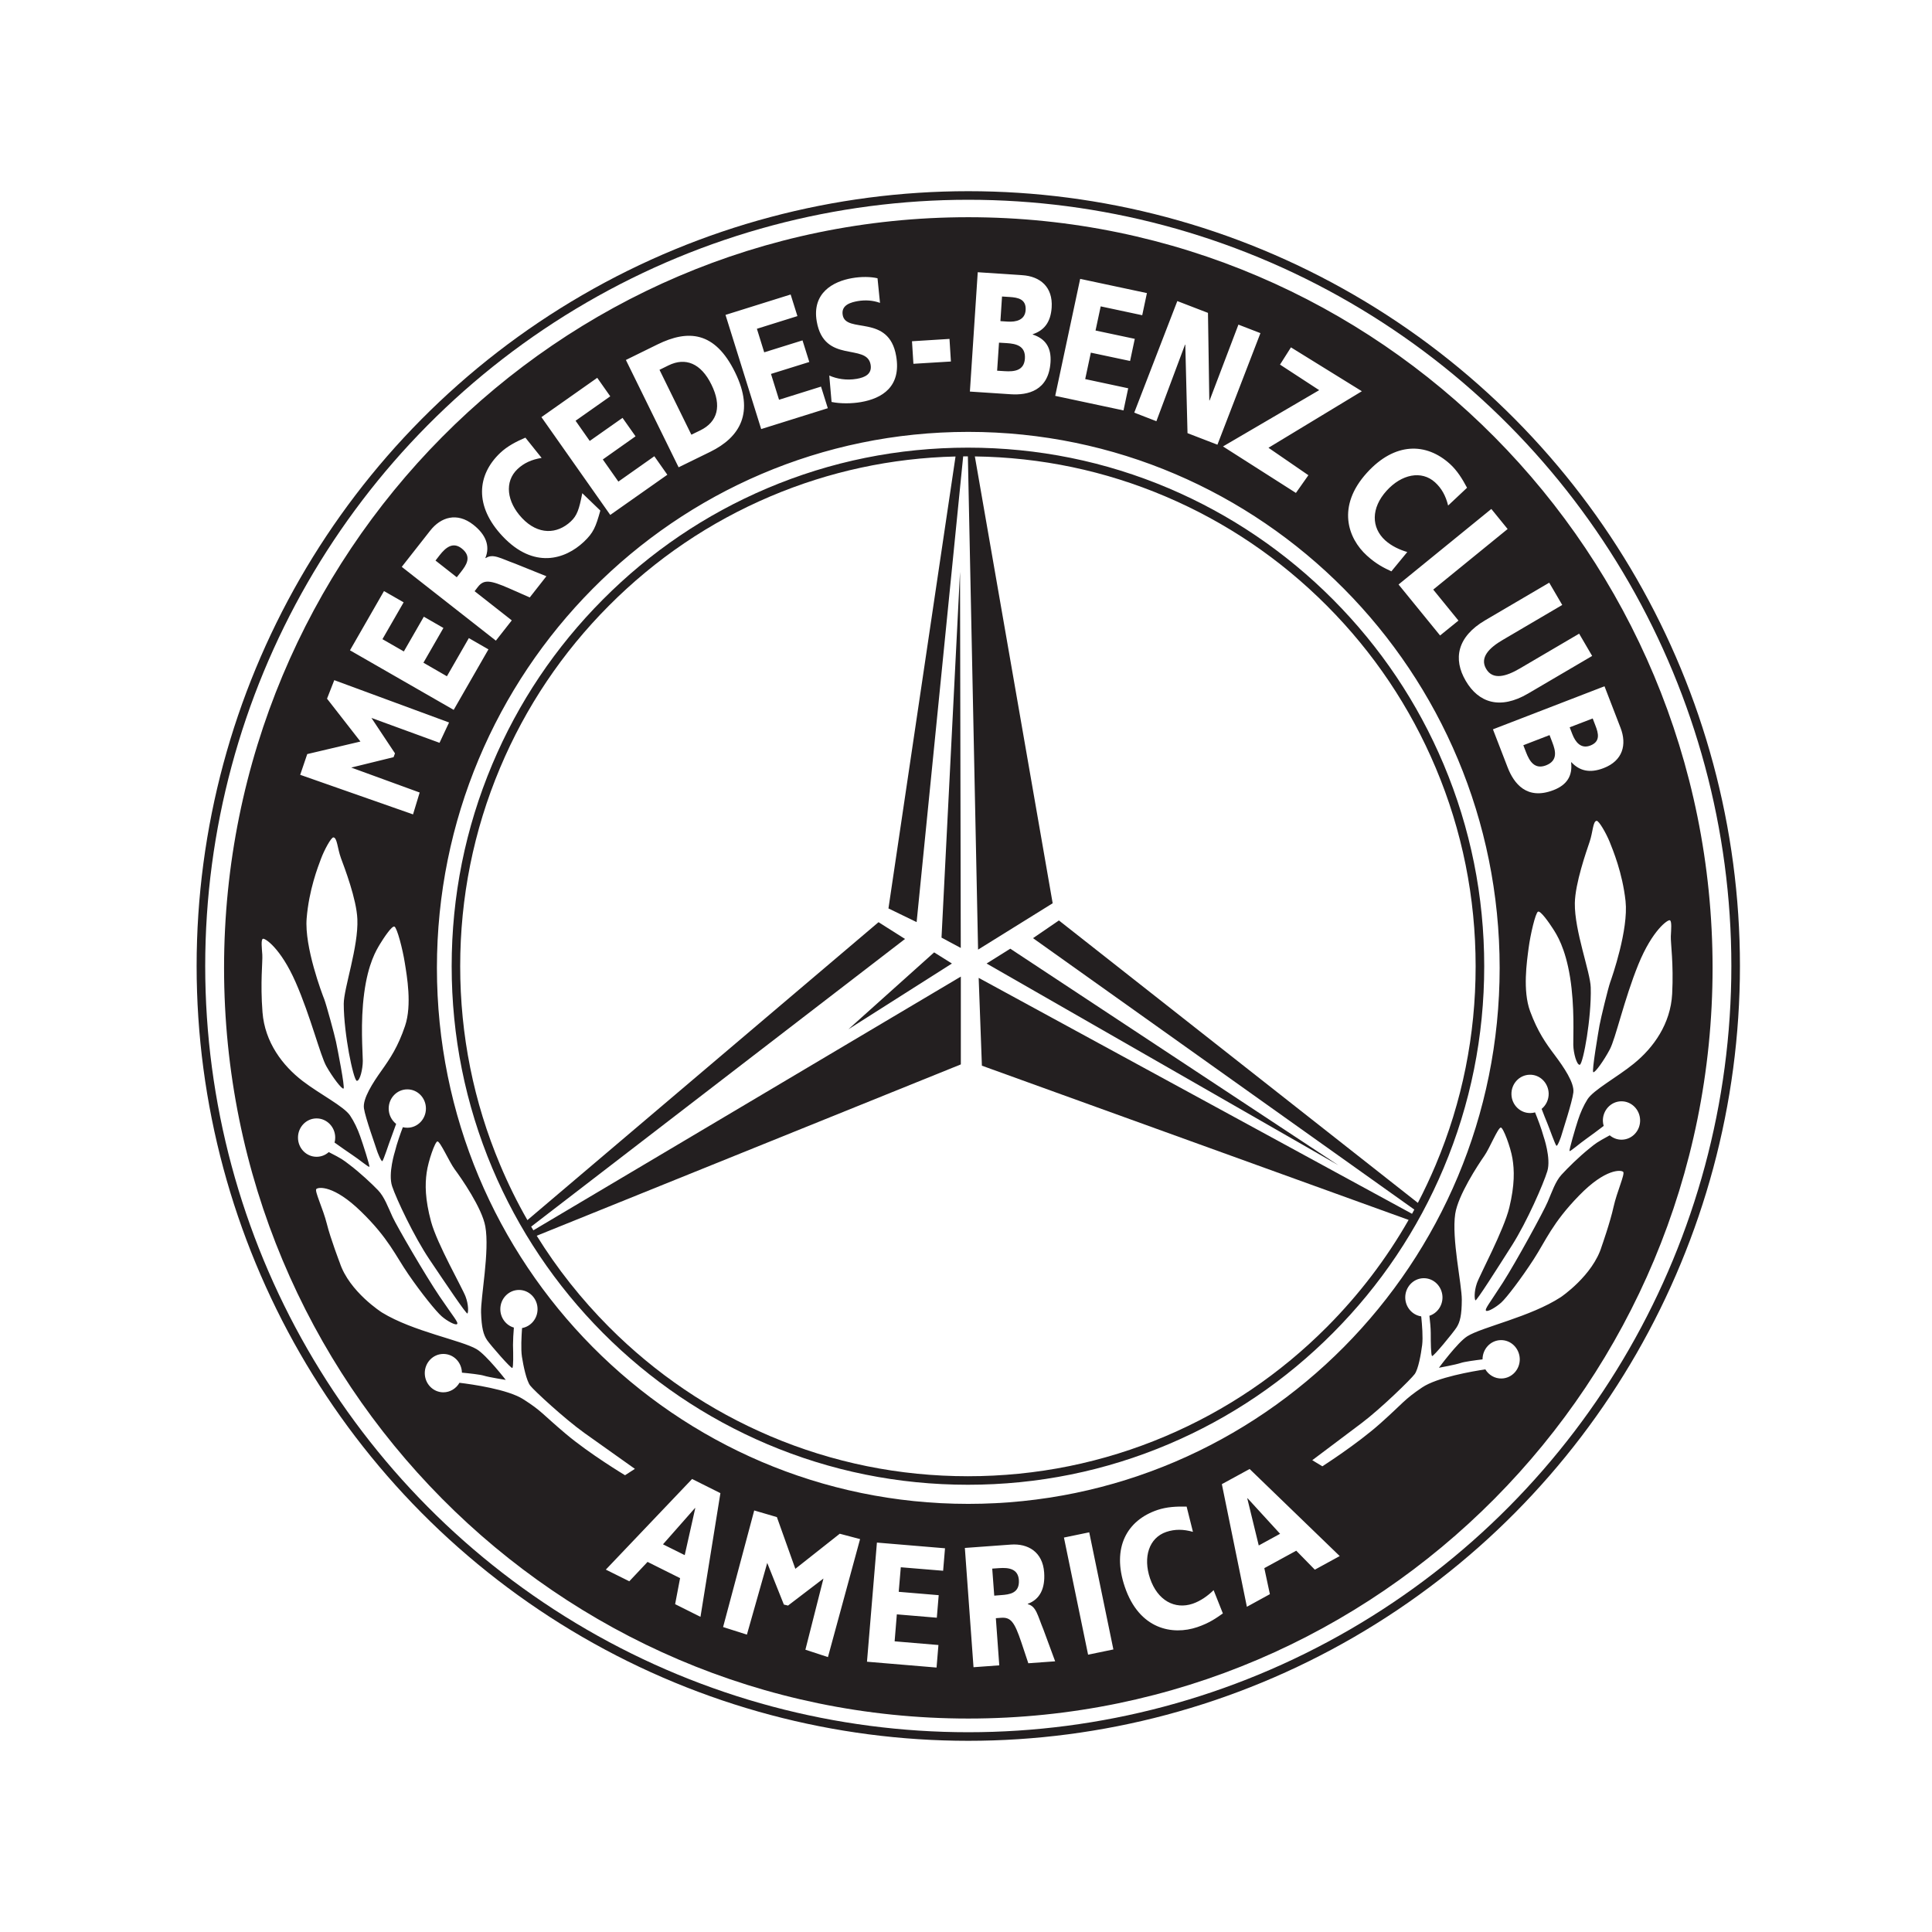 <?xml version="1.0" encoding="UTF-8"?>
<svg id="Layer_1" data-name="Layer 1" xmlns="http://www.w3.org/2000/svg" version="1.1" viewBox="0 0 288 288" width="300px" height="300px" preserveAspectRatio="none">
  <defs>
    <style>
      .cls-1 {
        fill: none;
        stroke: #231f20;
        stroke-width: 1.28px;
      }

      .cls-2 {
        fill: #231f20;
        stroke-width: 0px;
      }
    </style>
  </defs>
  <path class="cls-2" d="M103.6,224.8l-4.77,5.41,3.24,1.61,1.57-7-.04-.02ZM103.6,224.8l-4.77,5.41,3.24,1.61,1.57-7-.04-.02ZM103.6,224.8l-4.77,5.41,3.24,1.61,1.57-7-.04-.02ZM103.6,224.8l-4.77,5.41,3.24,1.61,1.57-7-.04-.02ZM103.6,224.8l-4.77,5.41,3.24,1.61,1.57-7-.04-.02ZM148.92,233.76l-1.01.07.3,4.03,1.01-.08c1.24-.09,2.8-.25,2.66-2.26-.13-1.66-1.49-1.87-2.96-1.76ZM148.92,233.76l-1.01.07.3,4.03,1.01-.08c1.24-.09,2.8-.25,2.66-2.26-.13-1.66-1.49-1.87-2.96-1.76ZM103.6,224.8l-4.77,5.41,3.24,1.61,1.57-7-.04-.02ZM103.6,224.8l-4.77,5.41,3.24,1.61,1.57-7-.04-.02ZM148.92,233.76l-1.01.07.3,4.03,1.01-.08c1.24-.09,2.8-.25,2.66-2.26-.13-1.66-1.49-1.87-2.96-1.76ZM185.97,223.34l-.04.02,1.71,7.02,3.18-1.74-4.85-5.3ZM185.97,223.34l-.04.02,1.71,7.02,3.18-1.74-4.85-5.3ZM148.92,233.76l-1.01.07.3,4.03,1.01-.08c1.24-.09,2.8-.25,2.66-2.26-.13-1.66-1.49-1.87-2.96-1.76ZM103.6,224.8l-4.77,5.41,3.24,1.61,1.57-7-.04-.02ZM103.6,224.8l-4.77,5.41,3.24,1.61,1.57-7-.04-.02ZM148.92,233.76l-1.01.07.3,4.03,1.01-.08c1.24-.09,2.8-.25,2.66-2.26-.13-1.66-1.49-1.87-2.96-1.76ZM185.97,223.34l-.04.02,1.71,7.02,3.18-1.74-4.85-5.3ZM185.97,223.34l-.04.02,1.71,7.02,3.18-1.74-4.85-5.3ZM148.92,233.76l-1.01.07.3,4.03,1.01-.08c1.24-.09,2.8-.25,2.66-2.26-.13-1.66-1.49-1.87-2.96-1.76ZM103.6,224.8l-4.77,5.41,3.24,1.61,1.57-7-.04-.02ZM237.82,108.14l-.4-1.04-3.43,1.32.39,1.01c.45,1.18,1.28,2.25,2.68,1.71,1.53-.59,1.23-1.8.76-3ZM231.41,110.68l-.42-1.1-3.91,1.51.41,1.06c.51,1.32,1.27,2.59,2.97,1.94,1.8-.7,1.43-2.17.95-3.41ZM237.82,108.14l-.4-1.04-3.43,1.32.39,1.01c.45,1.18,1.28,2.25,2.68,1.71,1.53-.59,1.23-1.8.76-3ZM231.41,110.68l-.42-1.1-3.91,1.51.41,1.06c.51,1.32,1.27,2.59,2.97,1.94,1.8-.7,1.43-2.17.95-3.41ZM103.6,224.8l-4.77,5.41,3.24,1.61,1.57-7-.04-.02ZM148.92,233.76l-1.01.07.3,4.03,1.01-.08c1.24-.09,2.8-.25,2.66-2.26-.13-1.66-1.49-1.87-2.96-1.76ZM185.97,223.34l-.04.02,1.71,7.02,3.18-1.74-4.85-5.3ZM185.97,223.34l-.04.02,1.71,7.02,3.18-1.74-4.85-5.3ZM148.92,233.76l-1.01.07.3,4.03,1.01-.08c1.24-.09,2.8-.25,2.66-2.26-.13-1.66-1.49-1.87-2.96-1.76ZM103.6,224.8l-4.77,5.41,3.24,1.61,1.57-7-.04-.02ZM237.82,108.14l-.4-1.04-3.43,1.32.39,1.01c.45,1.18,1.28,2.25,2.68,1.71,1.53-.59,1.23-1.8.76-3ZM231.41,110.68l-.42-1.1-3.91,1.51.41,1.06c.51,1.32,1.27,2.59,2.97,1.94,1.8-.7,1.43-2.17.95-3.41ZM237.82,108.14l-.4-1.04-3.43,1.32.39,1.01c.45,1.18,1.28,2.25,2.68,1.71,1.53-.59,1.23-1.8.76-3ZM231.41,110.68l-.42-1.1-3.91,1.51.41,1.06c.51,1.32,1.27,2.59,2.97,1.94,1.8-.7,1.43-2.17.95-3.41ZM103.6,224.8l-4.77,5.41,3.24,1.61,1.57-7-.04-.02ZM148.92,233.76l-1.01.07.3,4.03,1.01-.08c1.24-.09,2.8-.25,2.66-2.26-.13-1.66-1.49-1.87-2.96-1.76ZM185.97,223.34l-.04.02,1.71,7.02,3.18-1.74-4.85-5.3ZM185.97,223.34l-.04.02,1.71,7.02,3.18-1.74-4.85-5.3ZM148.92,233.76l-1.01.07.3,4.03,1.01-.08c1.24-.09,2.8-.25,2.66-2.26-.13-1.66-1.49-1.87-2.96-1.76ZM103.6,224.8l-4.77,5.41,3.24,1.61,1.57-7-.04-.02ZM237.82,108.14l-.4-1.04-3.43,1.32.39,1.01c.45,1.18,1.28,2.25,2.68,1.71,1.53-.59,1.23-1.8.76-3ZM231.41,110.68l-.42-1.1-3.91,1.51.41,1.06c.51,1.32,1.27,2.59,2.97,1.94,1.8-.7,1.43-2.17.95-3.41ZM237.82,108.14l-.4-1.04-3.43,1.32.39,1.01c.45,1.18,1.28,2.25,2.68,1.71,1.53-.59,1.23-1.8.76-3ZM231.41,110.68l-.42-1.1-3.91,1.51.41,1.06c.51,1.32,1.27,2.59,2.97,1.94,1.8-.7,1.43-2.17.95-3.41ZM103.6,224.8l-4.77,5.41,3.24,1.61,1.57-7-.04-.02ZM148.92,233.76l-1.01.07.3,4.03,1.01-.08c1.24-.09,2.8-.25,2.66-2.26-.13-1.66-1.49-1.87-2.96-1.76ZM185.97,223.34l-.04.02,1.71,7.02,3.18-1.74-4.85-5.3ZM185.97,223.34l-.04.02,1.71,7.02,3.18-1.74-4.85-5.3ZM148.92,233.76l-1.01.07.3,4.03,1.01-.08c1.24-.09,2.8-.25,2.66-2.26-.13-1.66-1.49-1.87-2.96-1.76ZM103.6,224.8l-4.77,5.41,3.24,1.61,1.57-7-.04-.02ZM237.82,108.14l-.4-1.04-3.43,1.32.39,1.01c.45,1.18,1.28,2.25,2.68,1.71,1.53-.59,1.23-1.8.76-3ZM231.41,110.68l-.42-1.1-3.91,1.51.41,1.06c.51,1.32,1.27,2.59,2.97,1.94,1.8-.7,1.43-2.17.95-3.41ZM237.82,108.14l-.4-1.04-3.43,1.32.39,1.01c.45,1.18,1.28,2.25,2.68,1.71,1.53-.59,1.23-1.8.76-3ZM231.41,110.68l-.42-1.1-3.91,1.51.41,1.06c.51,1.32,1.27,2.59,2.97,1.94,1.8-.7,1.43-2.17.95-3.41ZM103.6,224.8l-4.77,5.41,3.24,1.61,1.57-7-.04-.02ZM148.92,233.76l-1.01.07.3,4.03,1.01-.08c1.24-.09,2.8-.25,2.66-2.26-.13-1.66-1.49-1.87-2.96-1.76ZM150.09,51.15l-1.17-.07-.28,4.18,1.13.07c1.41.09,2.89-.06,3.01-1.87.13-1.94-1.37-2.22-2.69-2.31ZM150.48,44.27l-1.11-.07-.24,3.67,1.07.07c1.26.08,2.59-.22,2.69-1.72.1-1.63-1.13-1.87-2.41-1.95ZM185.97,223.34l-.04.02,1.71,7.02,3.18-1.74-4.85-5.3ZM185.97,223.34l-.04.02,1.71,7.02,3.18-1.74-4.85-5.3ZM148.92,233.76l-1.01.07.3,4.03,1.01-.08c1.24-.09,2.8-.25,2.66-2.26-.13-1.66-1.49-1.87-2.96-1.76ZM103.6,224.8l-4.77,5.41,3.24,1.61,1.57-7-.04-.02ZM150.48,44.27l-1.11-.07-.24,3.67,1.07.07c1.26.08,2.59-.22,2.69-1.72.1-1.63-1.13-1.87-2.41-1.95ZM150.09,51.15l-1.17-.07-.28,4.18,1.13.07c1.41.09,2.89-.06,3.01-1.87.13-1.94-1.37-2.22-2.69-2.31ZM237.82,108.14l-.4-1.04-3.43,1.32.39,1.01c.45,1.18,1.28,2.25,2.68,1.71,1.53-.59,1.23-1.8.76-3ZM231.41,110.68l-.42-1.1-3.91,1.51.41,1.06c.51,1.32,1.27,2.59,2.97,1.94,1.8-.7,1.43-2.17.95-3.41ZM237.82,108.14l-.4-1.04-3.43,1.32.39,1.01c.45,1.18,1.28,2.25,2.68,1.71,1.53-.59,1.23-1.8.76-3ZM231.41,110.68l-.42-1.1-3.91,1.51.41,1.06c.51,1.32,1.27,2.59,2.97,1.94,1.8-.7,1.43-2.17.95-3.41ZM103.6,224.8l-4.77,5.41,3.24,1.61,1.57-7-.04-.02ZM148.92,233.76l-1.01.07.3,4.03,1.01-.08c1.24-.09,2.8-.25,2.66-2.26-.13-1.66-1.49-1.87-2.96-1.76ZM150.09,51.15l-1.17-.07-.28,4.18,1.13.07c1.41.09,2.89-.06,3.01-1.87.13-1.94-1.37-2.22-2.69-2.31ZM150.48,44.27l-1.11-.07-.24,3.67,1.07.07c1.26.08,2.59-.22,2.69-1.72.1-1.63-1.13-1.87-2.41-1.95ZM185.97,223.34l-.04.02,1.71,7.02,3.18-1.74-4.85-5.3ZM185.97,223.34l-.04.02,1.71,7.02,3.18-1.74-4.85-5.3ZM148.92,233.76l-1.01.07.3,4.03,1.01-.08c1.24-.09,2.8-.25,2.66-2.26-.13-1.66-1.49-1.87-2.96-1.76ZM103.6,224.8l-4.77,5.41,3.24,1.61,1.57-7-.04-.02ZM150.48,44.27l-1.11-.07-.24,3.67,1.07.07c1.26.08,2.59-.22,2.69-1.72.1-1.63-1.13-1.87-2.41-1.95ZM150.09,51.15l-1.17-.07-.28,4.18,1.13.07c1.41.09,2.89-.06,3.01-1.87.13-1.94-1.37-2.22-2.69-2.31ZM237.82,108.14l-.4-1.04-3.43,1.32.39,1.01c.45,1.18,1.28,2.25,2.68,1.71,1.53-.59,1.23-1.8.76-3ZM231.41,110.68l-.42-1.1-3.91,1.51.41,1.06c.51,1.32,1.27,2.59,2.97,1.94,1.8-.7,1.43-2.17.95-3.41ZM237.82,108.14l-.4-1.04-3.43,1.32.39,1.01c.45,1.18,1.28,2.25,2.68,1.71,1.53-.59,1.23-1.8.76-3ZM231.41,110.68l-.42-1.1-3.91,1.51.41,1.06c.51,1.32,1.27,2.59,2.97,1.94,1.8-.7,1.43-2.17.95-3.41ZM103.6,224.8l-4.77,5.41,3.24,1.61,1.57-7-.04-.02ZM106.05,57.33c-1.56-3.19-3.88-4.1-6.4-2.86l-1.34.66,4.75,9.67,1.34-.65c2.58-1.27,3.22-3.63,1.65-6.82ZM148.92,233.76l-1.01.07.3,4.03,1.01-.08c1.24-.09,2.8-.25,2.66-2.26-.13-1.66-1.49-1.87-2.96-1.76ZM150.09,51.15l-1.17-.07-.28,4.18,1.13.07c1.41.09,2.89-.06,3.01-1.87.13-1.94-1.37-2.22-2.69-2.31ZM150.48,44.27l-1.11-.07-.24,3.67,1.07.07c1.26.08,2.59-.22,2.69-1.72.1-1.63-1.13-1.87-2.41-1.95ZM185.97,223.34l-.04.02,1.71,7.02,3.18-1.74-4.85-5.3ZM185.97,223.34l-.04.02,1.71,7.02,3.18-1.74-4.85-5.3ZM148.92,233.76l-1.01.07.3,4.03,1.01-.08c1.24-.09,2.8-.25,2.66-2.26-.13-1.66-1.49-1.87-2.96-1.76ZM103.6,224.8l-4.77,5.41,3.24,1.61,1.57-7-.04-.02ZM106.05,57.33c-1.56-3.19-3.88-4.1-6.4-2.86l-1.34.66,4.75,9.67,1.34-.65c2.58-1.27,3.22-3.63,1.65-6.82ZM150.48,44.27l-1.11-.07-.24,3.67,1.07.07c1.26.08,2.59-.22,2.69-1.72.1-1.63-1.13-1.87-2.41-1.95ZM150.09,51.15l-1.17-.07-.28,4.18,1.13.07c1.41.09,2.89-.06,3.01-1.87.13-1.94-1.37-2.22-2.69-2.31ZM237.82,108.14l-.4-1.04-3.43,1.32.39,1.01c.45,1.18,1.28,2.25,2.68,1.71,1.53-.59,1.23-1.8.76-3ZM231.41,110.68l-.42-1.1-3.91,1.51.41,1.06c.51,1.32,1.27,2.59,2.97,1.94,1.8-.7,1.43-2.17.95-3.41ZM237.82,108.14l-.4-1.04-3.43,1.32.39,1.01c.45,1.18,1.28,2.25,2.68,1.71,1.53-.59,1.23-1.8.76-3ZM231.41,110.68l-.42-1.1-3.91,1.51.41,1.06c.51,1.32,1.27,2.59,2.97,1.94,1.8-.7,1.43-2.17.95-3.41ZM68.83,81.76c-1.31-1.03-2.38-.16-3.29,1l-.62.8,3.17,2.49.63-.8c.76-.98,1.69-2.25.11-3.49ZM103.6,224.8l-4.77,5.41,3.24,1.61,1.57-7-.04-.02ZM106.05,57.33c-1.56-3.19-3.88-4.1-6.4-2.86l-1.34.66,4.75,9.67,1.34-.65c2.58-1.27,3.22-3.63,1.65-6.82ZM148.92,233.76l-1.01.07.3,4.03,1.01-.08c1.24-.09,2.8-.25,2.66-2.26-.13-1.66-1.49-1.87-2.96-1.76ZM150.09,51.15l-1.17-.07-.28,4.18,1.13.07c1.41.09,2.89-.06,3.01-1.87.13-1.94-1.37-2.22-2.69-2.31ZM150.48,44.27l-1.11-.07-.24,3.67,1.07.07c1.26.08,2.59-.22,2.69-1.72.1-1.63-1.13-1.87-2.41-1.95ZM185.97,223.34l-.04.02,1.71,7.02,3.18-1.74-4.85-5.3ZM185.97,223.34l-.04.02,1.71,7.02,3.18-1.74-4.85-5.3ZM148.92,233.76l-1.01.07.3,4.03,1.01-.08c1.24-.09,2.8-.25,2.66-2.26-.13-1.66-1.49-1.87-2.96-1.76ZM103.6,224.8l-4.77,5.41,3.24,1.61,1.57-7-.04-.02ZM68.83,81.76c-1.31-1.03-2.38-.16-3.29,1l-.62.8,3.17,2.49.63-.8c.76-.98,1.69-2.25.11-3.49ZM106.05,57.33c-1.56-3.19-3.88-4.1-6.4-2.86l-1.34.66,4.75,9.67,1.34-.65c2.58-1.27,3.22-3.63,1.65-6.82ZM150.48,44.27l-1.11-.07-.24,3.67,1.07.07c1.26.08,2.59-.22,2.69-1.72.1-1.63-1.13-1.87-2.41-1.95ZM150.09,51.15l-1.17-.07-.28,4.18,1.13.07c1.41.09,2.89-.06,3.01-1.87.13-1.94-1.37-2.22-2.69-2.31ZM237.82,108.14l-.4-1.04-3.43,1.32.39,1.01c.45,1.18,1.28,2.25,2.68,1.71,1.53-.59,1.23-1.8.76-3ZM231.41,110.68l-.42-1.1-3.91,1.51.41,1.06c.51,1.32,1.27,2.59,2.97,1.94,1.8-.7,1.43-2.17.95-3.41ZM237.82,108.14l-.4-1.04-3.43,1.32.39,1.01c.45,1.18,1.28,2.25,2.68,1.71,1.53-.59,1.23-1.8.76-3ZM231.41,110.68l-.42-1.1-3.91,1.51.41,1.06c.51,1.32,1.27,2.59,2.97,1.94,1.8-.7,1.43-2.17.95-3.41ZM68.83,81.76c-1.31-1.03-2.38-.16-3.29,1l-.62.8,3.17,2.49.63-.8c.76-.98,1.69-2.25.11-3.49ZM103.6,224.8l-4.77,5.41,3.24,1.61,1.57-7-.04-.02ZM106.05,57.33c-1.56-3.19-3.88-4.1-6.4-2.86l-1.34.66,4.75,9.67,1.34-.65c2.58-1.27,3.22-3.63,1.65-6.82ZM148.92,233.76l-1.01.07.3,4.03,1.01-.08c1.24-.09,2.8-.25,2.66-2.26-.13-1.66-1.49-1.87-2.96-1.76ZM150.09,51.15l-1.17-.07-.28,4.18,1.13.07c1.41.09,2.89-.06,3.01-1.87.13-1.94-1.37-2.22-2.69-2.31ZM150.48,44.27l-1.11-.07-.24,3.67,1.07.07c1.26.08,2.59-.22,2.69-1.72.1-1.63-1.13-1.87-2.41-1.95ZM185.97,223.34l-.04.02,1.71,7.02,3.18-1.74-4.85-5.3ZM185.97,223.34l-.04.02,1.71,7.02,3.18-1.74-4.85-5.3ZM148.92,233.76l-1.01.07.3,4.03,1.01-.08c1.24-.09,2.8-.25,2.66-2.26-.13-1.66-1.49-1.87-2.96-1.76ZM103.6,224.8l-4.77,5.41,3.24,1.61,1.57-7-.04-.02ZM68.83,81.76c-1.31-1.03-2.38-.16-3.29,1l-.62.8,3.17,2.49.63-.8c.76-.98,1.69-2.25.11-3.49ZM106.05,57.33c-1.56-3.19-3.88-4.1-6.4-2.86l-1.34.66,4.75,9.67,1.34-.65c2.58-1.27,3.22-3.63,1.65-6.82ZM152.89,46.22c.1-1.63-1.13-1.87-2.41-1.95l-1.11-.07-.24,3.67,1.07.07c1.26.08,2.59-.22,2.69-1.72ZM150.09,51.15l-1.17-.07-.28,4.18,1.13.07c1.41.09,2.89-.06,3.01-1.87.13-1.94-1.37-2.22-2.69-2.31ZM237.82,108.14l-.4-1.04-3.43,1.32.39,1.01c.45,1.18,1.28,2.25,2.68,1.71,1.53-.59,1.23-1.8.76-3ZM230.99,109.58l-3.91,1.51.41,1.06c.51,1.32,1.27,2.59,2.97,1.94,1.8-.7,1.43-2.17.95-3.41l-.42-1.1ZM237.06,111.14c1.53-.59,1.23-1.8.76-3l-.4-1.04-3.43,1.32.39,1.01c.45,1.18,1.28,2.25,2.68,1.71ZM230.46,114.09c1.8-.7,1.43-2.17.95-3.41l-.42-1.1-3.91,1.51.41,1.06c.51,1.32,1.27,2.59,2.97,1.94ZM144.34,32.38c-61.27,0-110.94,50.1-110.94,111.9s49.67,111.9,110.94,111.9,110.95-50.1,110.95-111.9-49.68-111.9-110.95-111.9ZM241.57,108.49c.97,2.51.34,4.91-2.52,6.01-2.1.81-3.6.39-4.8-.87h-.05c.24,1.98-.59,3.37-2.62,4.15-3.98,1.54-5.91-.98-6.84-3.39l-2.19-5.67,16.63-6.42,2.39,6.19ZM232.88,90.18l-8.85,5.2c-2.03,1.18-3.49,2.64-2.49,4.33.99,1.7,2.97,1.14,5-.05l8.86-5.2,1.94,3.32-9.54,5.6c-4.2,2.47-7.4,1.37-9.3-1.88-1.91-3.25-1.31-6.57,2.9-9.04l9.54-5.6,1.94,3.32ZM224.74,78.86l-11.09,9.03,3.76,4.62-2.74,2.22-6.19-7.6,13.83-11.26,2.43,2.99ZM216.14,69.16c1.08.98,1.86,2.25,2.55,3.55l-2.82,2.65c-.36-1.46-.97-2.57-1.95-3.46-2.02-1.83-4.99-1.21-7.22,1.25-2.35,2.59-2.29,5.51-.21,7.4.94.85,2.16,1.41,3.29,1.74l-2.37,2.88c-1.04-.49-2.2-1.03-3.65-2.35-2.85-2.58-4.53-7.35,0-12.34,4.17-4.6,8.85-4.52,12.38-1.32ZM192.44,51.78l10.57,6.54-13.92,8.43,5.95,4.09-1.86,2.64-10.87-6.93,14.34-8.39-5.84-3.81,1.63-2.57ZM180.07,46.64l.2,13.06h.04s4.3-11.31,4.3-11.31l3.28,1.27-6.41,16.63-4.46-1.72-.33-13.18-.04-.02-4.27,11.42-3.3-1.28,6.42-16.63,4.57,1.76ZM161.02,41.57l9.95,2.12-.7,3.3-6.19-1.32-.77,3.6,5.85,1.24-.7,3.3-5.85-1.24-.84,3.94,6.41,1.37-.7,3.3-10.18-2.17,3.72-17.44ZM145.75,40.58l6.63.44c2.68.17,4.59,1.76,4.39,4.82-.15,2.24-1.16,3.43-2.82,3.98v.05c1.89.61,2.79,1.95,2.65,4.12-.28,4.26-3.37,4.95-5.95,4.78l-6.07-.4,1.17-17.79ZM223.55,144.28c0,44.12-35.46,79.9-79.21,79.9s-79.21-35.78-79.21-79.9,35.46-79.9,79.21-79.9,79.21,35.77,79.21,79.9ZM141.54,50.52l.21,3.37-5.59.34-.21-3.36,5.59-.35ZM127.02,41.46c1.37-.24,2.76-.22,3.79.02l.37,3.67c-1.07-.39-2.21-.45-3.29-.27-.96.17-2.54.54-2.27,2.08.48,2.84,6.89-.22,7.97,6.12.79,4.56-2.1,6.32-5.26,6.86-1.33.23-3.02.26-4.37-.02l-.34-3.94c1.09.49,2.54.76,4.11.49,1.21-.21,2.29-.71,2.05-2.11-.56-3.28-6.93-.06-8.03-6.45-.73-4.23,2.42-5.96,5.27-6.45ZM117.86,43.9l1.01,3.22-6.04,1.89,1.09,3.51,5.71-1.78,1.01,3.22-5.71,1.78,1.2,3.85,6.26-1.96,1.01,3.22-9.93,3.11-5.32-17.02,9.71-3.04ZM98.02,51.34c4.51-2.21,8.53-2.02,11.56,4.17,2.94,5.99.72,9.67-3.7,11.84l-4.72,2.31-7.86-16,4.72-2.32ZM89.03,56.32l1.94,2.76-5.17,3.64,2.11,3.01,4.89-3.44,1.94,2.75-4.88,3.45,2.32,3.3,5.36-3.78,1.94,2.76-8.51,5.99-10.26-14.58,8.32-5.86ZM74.57,67.51c1.07-1.01,2.39-1.69,3.75-2.27l2.42,3.02c-1.48.24-2.64.76-3.6,1.67-1.98,1.88-1.6,4.88.68,7.3,2.4,2.54,5.23,2.42,7.28.49.92-.87,1.23-1.77,1.7-4.2l2.69,2.59c-.69,2.47-1.03,3.31-2.46,4.66-2.8,2.64-7.47,4.09-12.1-.82-4.26-4.51-3.82-9.17-.36-12.44ZM64.13,79.1c1.58-2.02,3.99-2.78,6.41-.89,1.87,1.46,2.55,3.16,1.82,4.95l.04.04c1.09-.73,2.21.04,4.36.81l4.69,1.89-2.48,3.16-3.04-1.34c-2.9-1.27-3.81-1.35-4.69-.23l-.49.64,5.54,4.35-2.37,3.02-14.03-11,4.24-5.4ZM57.24,88.11l2.93,1.68-3.16,5.49,3.19,1.83,2.98-5.18,2.92,1.68-2.98,5.18,3.5,2.02,3.27-5.69,2.92,1.68-5.18,9.02-15.46-8.88,5.07-8.83ZM45.8,112.41l7.93-1.87-4.98-6.39,1.08-2.76,17.11,6.31-1.42,3.03-10.15-3.71,3.51,5.28-.21.57-6.31,1.55,10.2,3.72-.99,3.26-16.82-5.9,1.05-3.09ZM77.98,208.57c-2.29-1.46-7.63-2.22-9.49-2.44-.48.84-1.38,1.42-2.4,1.42-1.53,0-2.77-1.28-2.77-2.86s1.24-2.86,2.77-2.86,2.73,1.24,2.77,2.79c1.01.09,2.74.28,3.27.45.77.24,3.26.63,3.26.63,0,0-2.87-3.71-4.34-4.58-2.24-1.33-9.48-2.63-14.1-5.46,0,0-4.87-3.08-6.3-7.42,0,0-1.37-3.57-1.93-5.81-.56-2.24-1.85-4.87-1.57-5.18.28-.31,2.59-.63,6.68,3.36,4.1,3.99,5.11,6.54,7.04,9.34,1.92,2.8,4.16,5.57,4.97,6.27.8.7,2.1,1.4,2.3,1.15.22-.24-.48-.98-2.62-4.13-2.13-3.15-6.33-10.39-7-11.83-.66-1.43-1.22-3.01-2.17-3.99-.94-.98-2.66-2.59-4.27-3.81-1-.76-1.06-.84-3.07-1.87-.49.44-1.12.7-1.82.7-1.53,0-2.77-1.28-2.77-2.86s1.24-2.86,2.77-2.86,2.78,1.28,2.78,2.86c0,.26-.03.51-.1.74.77.55,2.06,1.46,2.68,1.87.91.59,2.4,1.84,2.51,1.74.1-.11-.98-3.47-1.37-4.55-.38-1.09-.91-2.2-1.5-3.08-.93-1.39-4.5-3.18-7.07-5.15-2.99-2.29-5.64-5.77-5.99-10.25-.35-4.48.04-7.56-.03-8.58-.07-1.01-.21-2.2.07-2.37.28-.18,2.66,1.36,4.9,6.47,2.24,5.11,3.67,10.92,4.58,12.53.91,1.61,2.31,3.46,2.56,3.32.24-.14-.91-5.95-1.12-6.96-.21-1.02-1.44-5.53-1.75-6.34-.32-.8-2.98-7.8-2.63-12.07.35-4.27,1.68-7.66,2.14-8.89.45-1.22,1.5-3.2,1.85-3.18.56.03.6,1.64,1.12,3.08.53,1.43,2.33,6.12,2.45,9.1.18,4.12-2.03,10.32-2.03,12.63s.39,5.21.77,7.31c.39,2.1.91,4.17,1.19,4.17.46,0,.88-1.75.88-2.98s-.39-5.67.21-10.11c.59-4.44,1.82-6.41,2.34-7.28.53-.87,1.79-2.8,2.17-2.62.39.17,1.23,3.39,1.54,5.39.32,1.99,1.09,6.29.04,9.41-1.05,3.11-2.21,4.83-3.5,6.65-1.3,1.82-2.84,4.2-2.63,5.63.21,1.44,1.79,5.78,1.89,6.16.11.39.67,1.78.84,1.72.18-.07.98-2.63,1.3-3.43.17-.45.5-1.38.77-2.12-.67-.53-1.11-1.36-1.11-2.29,0-1.58,1.24-2.86,2.78-2.86s2.77,1.28,2.77,2.86-1.24,2.86-2.77,2.86c-.24,0-.46-.03-.67-.08-.36.94-.88,2.4-1.18,3.62,0,0-1.05,3.29-.42,5.18.63,1.89,3.26,7.49,5.57,10.92s5.52,8.22,5.66,8.05c.14-.18.18-1.3-.28-2.52-.45-1.23-4.23-7.81-5.14-11.16-.91-3.37-.91-5.57-.66-7.32.24-1.75,1.26-4.65,1.61-4.65.42,0,1.77,3.07,2.55,4.13,1.01,1.36,4.09,5.79,4.58,8.53.67,3.68-.7,10.57-.63,12.85.07,2.27.35,3.32.91,4.13.56.8,3.57,4.26,3.75,4.13.17-.14.14-2,.1-3.43,0-.73.06-1.75.13-2.59-1.16-.33-2.02-1.44-2.02-2.75,0-1.58,1.25-2.86,2.78-2.86s2.77,1.28,2.77,2.86c0,1.42-1,2.59-2.31,2.82-.09,1.26-.19,3.13-.02,4.27.22,1.39.67,3.57,1.23,4.3.56.74,5.18,5,8.08,7.07,2.91,2.06,7.53,5.35,7.53,5.35l-1.47.95s-5.25-3.15-8.82-6.16c-3.57-3.01-3.57-3.4-6.37-5.18ZM104.42,241.02l-3.78-1.89.74-3.88-4.85-2.42-2.72,2.89-3.5-1.74,12.86-13.51,4.22,2.11-2.97,18.44ZM123.42,247.02l-3.36-1.1,2.69-10.61-5.28,4.03-.62-.15-2.48-6.21-3.03,10.69-3.55-1.13,4.64-17.38,3.38.99,2.75,7.71,6.62-5.23,3.03.8-4.79,17.59ZM140.59,234.15l-6.31-.52-.31,3.66,5.96.5-.28,3.36-5.96-.5-.33,4.02,6.53.55-.28,3.36-10.37-.87,1.48-17.76,10.15.85-.28,3.35ZM153.29,247.94l-1.05-3.15c-1.01-3-1.56-3.73-2.99-3.63l-.8.06.51,7.03-3.84.28-1.29-17.78,6.85-.5c2.56-.19,4.75,1.09,4.97,4.15.17,2.37-.62,4.01-2.44,4.68v.05c1.27.32,1.45,1.66,2.33,3.78l1.75,4.74-4,.29ZM162.2,246.66l-3.6-17.46,3.77-.78,3.6,17.46-3.77.78ZM178.46,242.56c-3.65,1.23-8.63.37-10.79-6.02-1.99-5.87.36-9.93,4.87-11.45,1.39-.47,2.87-.54,4.35-.5l.94,3.76c-1.45-.41-2.71-.41-3.97.01-2.59.88-3.49,3.77-2.43,6.92,1.12,3.31,3.7,4.68,6.37,3.78,1.19-.41,2.28-1.2,3.11-2.02l1.38,3.47c-.94.66-1.97,1.42-3.83,2.05ZM196,233.99l-2.77-2.83-4.76,2.6.83,3.88-3.43,1.88-3.73-18.28,4.14-2.26,13.43,12.98-3.71,2.03ZM243.56,158.55c-2.51,2.04-6.03,3.92-6.92,5.33-.57.9-1.07,2.03-1.42,3.12-.36,1.09-1.35,4.48-1.25,4.58.11.11,1.57-1.18,2.47-1.8.6-.42,1.87-1.37,2.62-1.94-.07-.23-.11-.48-.12-.73-.04-1.58,1.17-2.9,2.7-2.94,1.53-.04,2.81,1.21,2.85,2.79.04,1.58-1.17,2.89-2.7,2.93-.69.02-1.33-.23-1.83-.65-1.98,1.08-2.04,1.16-3.02,1.95-1.58,1.27-3.25,2.92-4.17,3.93-.92,1-1.43,2.59-2.06,4.04-.62,1.46-4.63,8.81-6.67,12.02-2.06,3.2-2.73,3.96-2.52,4.2.22.23,1.49-.5,2.28-1.22.79-.72,2.95-3.55,4.8-6.4,1.85-2.85,2.79-5.43,6.78-9.53,3.98-4.1,6.3-3.84,6.59-3.54.29.31-.94,2.97-1.44,5.22-.49,2.26-1.76,5.86-1.76,5.86-1.32,4.38-6.1,7.59-6.1,7.59-4.54,2.96-11.75,4.45-13.95,5.84-1.44.91-4.22,4.69-4.22,4.69,0,0,2.48-.45,3.24-.71.53-.19,2.25-.42,3.26-.54,0-1.55,1.19-2.83,2.7-2.87,1.53-.04,2.8,1.21,2.85,2.79.04,1.58-1.17,2.89-2.7,2.93-1.02.03-1.93-.52-2.43-1.36-1.86.28-7.18,1.18-9.43,2.7-2.75,1.86-2.74,2.25-6.22,5.35-3.49,3.11-8.65,6.4-8.65,6.4l-1.5-.91s4.53-3.41,7.38-5.55c2.85-2.15,7.35-6.54,7.89-7.29.54-.75.93-2.94,1.11-4.33.14-1.14-.01-3.01-.14-4.27-1.31-.19-2.34-1.34-2.38-2.75-.04-1.58,1.17-2.9,2.7-2.94,1.53-.04,2.8,1.21,2.85,2.79.03,1.31-.79,2.44-1.95,2.81.1.82.2,1.85.2,2.57,0,1.44.02,3.29.2,3.43.18.13,3.09-3.41,3.63-4.23.54-.82.79-1.88.8-4.15.01-2.28-1.54-9.13-.98-12.82.42-2.76,3.38-7.27,4.35-8.66.76-1.08,2.02-4.19,2.45-4.2.35,0,1.44,2.87,1.73,4.61.29,1.74.35,3.94-.47,7.33-.82,3.38-4.42,10.06-4.84,11.3-.42,1.23-.36,2.35-.21,2.52.14.17,3.23-4.71,5.45-8.2,2.22-3.49,4.69-9.15,5.27-11.06.58-1.91-.56-5.17-.56-5.17-.33-1.21-.89-2.65-1.27-3.59-.22.06-.44.1-.67.1-1.53.04-2.81-1.2-2.85-2.78-.04-1.58,1.17-2.89,2.7-2.93,1.53-.05,2.8,1.2,2.85,2.78.02.93-.39,1.77-1.05,2.31.28.74.64,1.66.83,2.1.34.8,1.21,3.33,1.39,3.4.17.06.7-1.35.79-1.74.1-.39,1.55-4.77,1.72-6.21.17-1.44-1.43-3.77-2.77-5.56-1.34-1.78-2.54-3.47-3.68-6.55-1.13-3.09-.48-7.41-.22-9.41s1.02-5.25,1.4-5.43c.38-.19,1.69,1.7,2.24,2.56.55.86,1.82,2.79,2.54,7.22.71,4.42.45,8.88.48,10.1.03,1.23.5,2.95.95,2.95.28-.01.75-2.08,1.08-4.19.33-2.11.64-5.03.57-7.34-.06-2.3-2.43-8.44-2.37-12.57.05-2.97,1.72-7.71,2.21-9.16.49-1.45.48-3.06,1.04-3.11.35-.03,1.45,1.92,1.94,3.13.48,1.22,1.9,4.57,2.37,8.83.46,4.26-2.01,11.33-2.3,12.14-.29.81-1.4,5.36-1.58,6.38-.18,1.02-1.18,6.86-.93,6.99s1.6-1.76,2.46-3.39c.87-1.63,2.15-7.48,4.25-12.65,2.1-5.16,4.44-6.77,4.72-6.6.29.17.18,1.36.13,2.38-.04,1.01.43,4.08.2,8.57-.23,4.48-2.78,8.04-5.71,10.41ZM185.93,223.36l1.71,7.02,3.18-1.74-4.85-5.3-.04.02ZM152.89,46.22c.1-1.63-1.13-1.87-2.41-1.95l-1.11-.07-.24,3.67,1.07.07c1.26.08,2.59-.22,2.69-1.72ZM152.78,53.46c.13-1.94-1.37-2.22-2.69-2.31l-1.17-.07-.28,4.18,1.13.07c1.41.09,2.89-.06,3.01-1.87ZM148.92,233.76l-1.01.07.3,4.03,1.01-.08c1.24-.09,2.8-.25,2.66-2.26-.13-1.66-1.49-1.87-2.96-1.76ZM104.4,64.15c2.58-1.27,3.22-3.63,1.65-6.82-1.56-3.19-3.88-4.1-6.4-2.86l-1.34.66,4.75,9.67,1.34-.65ZM102.07,231.82l1.57-7-.04-.02-4.77,5.41,3.24,1.61ZM68.83,81.76c-1.31-1.03-2.38-.16-3.29,1l-.62.8,3.17,2.49.63-.8c.76-.98,1.69-2.25.11-3.49ZM231.41,110.68l-.42-1.1-3.91,1.51.41,1.06c.51,1.32,1.27,2.59,2.97,1.94,1.8-.7,1.43-2.17.95-3.41ZM237.82,108.14l-.4-1.04-3.43,1.32.39,1.01c.45,1.18,1.28,2.25,2.68,1.71,1.53-.59,1.23-1.8.76-3ZM231.41,110.68l-.42-1.1-3.91,1.51.41,1.06c.51,1.32,1.27,2.59,2.97,1.94,1.8-.7,1.43-2.17.95-3.41ZM237.82,108.14l-.4-1.04-3.43,1.32.39,1.01c.45,1.18,1.28,2.25,2.68,1.71,1.53-.59,1.23-1.8.76-3ZM150.09,51.15l-1.17-.07-.28,4.18,1.13.07c1.41.09,2.89-.06,3.01-1.87.13-1.94-1.37-2.22-2.69-2.31ZM150.48,44.27l-1.11-.07-.24,3.67,1.07.07c1.26.08,2.59-.22,2.69-1.72.1-1.63-1.13-1.87-2.41-1.95ZM106.05,57.33c-1.56-3.19-3.88-4.1-6.4-2.86l-1.34.66,4.75,9.67,1.34-.65c2.58-1.27,3.22-3.63,1.65-6.82ZM68.83,81.76c-1.31-1.03-2.38-.16-3.29,1l-.62.8,3.17,2.49.63-.8c.76-.98,1.69-2.25.11-3.49ZM103.6,224.8l-4.77,5.41,3.24,1.61,1.57-7-.04-.02ZM148.92,233.76l-1.01.07.3,4.03,1.01-.08c1.24-.09,2.8-.25,2.66-2.26-.13-1.66-1.49-1.87-2.96-1.76ZM185.97,223.34l-.04.02,1.71,7.02,3.18-1.74-4.85-5.3ZM185.97,223.34l-.04.02,1.71,7.02,3.18-1.74-4.85-5.3ZM150.48,44.27l-1.11-.07-.24,3.67,1.07.07c1.26.08,2.59-.22,2.69-1.72.1-1.63-1.13-1.87-2.41-1.95ZM150.09,51.15l-1.17-.07-.28,4.18,1.13.07c1.41.09,2.89-.06,3.01-1.87.13-1.94-1.37-2.22-2.69-2.31ZM148.92,233.76l-1.01.07.3,4.03,1.01-.08c1.24-.09,2.8-.25,2.66-2.26-.13-1.66-1.49-1.87-2.96-1.76ZM106.05,57.33c-1.56-3.19-3.88-4.1-6.4-2.86l-1.34.66,4.75,9.67,1.34-.65c2.58-1.27,3.22-3.63,1.65-6.82ZM103.6,224.8l-4.77,5.41,3.24,1.61,1.57-7-.04-.02ZM68.83,81.76c-1.31-1.03-2.38-.16-3.29,1l-.62.8,3.17,2.49.63-.8c.76-.98,1.69-2.25.11-3.49ZM231.41,110.68l-.42-1.1-3.91,1.51.41,1.06c.51,1.32,1.27,2.59,2.97,1.94,1.8-.7,1.43-2.17.95-3.41ZM237.82,108.14l-.4-1.04-3.43,1.32.39,1.01c.45,1.18,1.28,2.25,2.68,1.71,1.53-.59,1.23-1.8.76-3ZM231.41,110.68l-.42-1.1-3.91,1.51.41,1.06c.51,1.32,1.27,2.59,2.97,1.94,1.8-.7,1.43-2.17.95-3.41ZM237.82,108.14l-.4-1.04-3.43,1.32.39,1.01c.45,1.18,1.28,2.25,2.68,1.71,1.53-.59,1.23-1.8.76-3ZM150.09,51.15l-1.17-.07-.28,4.18,1.13.07c1.41.09,2.89-.06,3.01-1.87.13-1.94-1.37-2.22-2.69-2.31ZM150.48,44.27l-1.11-.07-.24,3.67,1.07.07c1.26.08,2.59-.22,2.69-1.72.1-1.63-1.13-1.87-2.41-1.95ZM106.05,57.33c-1.56-3.19-3.88-4.1-6.4-2.86l-1.34.66,4.75,9.67,1.34-.65c2.58-1.27,3.22-3.63,1.65-6.82ZM103.6,224.8l-4.77,5.41,3.24,1.61,1.57-7-.04-.02ZM148.92,233.76l-1.01.07.3,4.03,1.01-.08c1.24-.09,2.8-.25,2.66-2.26-.13-1.66-1.49-1.87-2.96-1.76ZM185.97,223.34l-.04.02,1.71,7.02,3.18-1.74-4.85-5.3ZM185.97,223.34l-.04.02,1.71,7.02,3.18-1.74-4.85-5.3ZM150.48,44.27l-1.11-.07-.24,3.67,1.07.07c1.26.08,2.59-.22,2.69-1.72.1-1.63-1.13-1.87-2.41-1.95ZM150.09,51.15l-1.17-.07-.28,4.18,1.13.07c1.41.09,2.89-.06,3.01-1.87.13-1.94-1.37-2.22-2.69-2.31ZM148.92,233.76l-1.01.07.3,4.03,1.01-.08c1.24-.09,2.8-.25,2.66-2.26-.13-1.66-1.49-1.87-2.96-1.76ZM106.05,57.33c-1.56-3.19-3.88-4.1-6.4-2.86l-1.34.66,4.75,9.67,1.34-.65c2.58-1.27,3.22-3.63,1.65-6.82ZM103.6,224.8l-4.77,5.41,3.24,1.61,1.57-7-.04-.02ZM231.41,110.68l-.42-1.1-3.91,1.51.41,1.06c.51,1.32,1.27,2.59,2.97,1.94,1.8-.7,1.43-2.17.95-3.41ZM237.82,108.14l-.4-1.04-3.43,1.32.39,1.01c.45,1.18,1.28,2.25,2.68,1.71,1.53-.59,1.23-1.8.76-3ZM231.41,110.68l-.42-1.1-3.91,1.51.41,1.06c.51,1.32,1.27,2.59,2.97,1.94,1.8-.7,1.43-2.17.95-3.41ZM237.82,108.14l-.4-1.04-3.43,1.32.39,1.01c.45,1.18,1.28,2.25,2.68,1.71,1.53-.59,1.23-1.8.76-3ZM150.09,51.15l-1.17-.07-.28,4.18,1.13.07c1.41.09,2.89-.06,3.01-1.87.13-1.94-1.37-2.22-2.69-2.31ZM150.48,44.27l-1.11-.07-.24,3.67,1.07.07c1.26.08,2.59-.22,2.69-1.72.1-1.63-1.13-1.87-2.41-1.95ZM106.05,57.33c-1.56-3.19-3.88-4.1-6.4-2.86l-1.34.66,4.75,9.67,1.34-.65c2.58-1.27,3.22-3.63,1.65-6.82ZM103.6,224.8l-4.77,5.41,3.24,1.61,1.57-7-.04-.02ZM148.92,233.76l-1.01.07.3,4.03,1.01-.08c1.24-.09,2.8-.25,2.66-2.26-.13-1.66-1.49-1.87-2.96-1.76ZM185.97,223.34l-.04.02,1.71,7.02,3.18-1.74-4.85-5.3ZM185.97,223.34l-.04.02,1.71,7.02,3.18-1.74-4.85-5.3ZM150.48,44.27l-1.11-.07-.24,3.67,1.07.07c1.26.08,2.59-.22,2.69-1.72.1-1.63-1.13-1.87-2.41-1.95ZM150.09,51.15l-1.17-.07-.28,4.18,1.13.07c1.41.09,2.89-.06,3.01-1.87.13-1.94-1.37-2.22-2.69-2.31ZM148.92,233.76l-1.01.07.3,4.03,1.01-.08c1.24-.09,2.8-.25,2.66-2.26-.13-1.66-1.49-1.87-2.96-1.76ZM106.05,57.33c-1.56-3.19-3.88-4.1-6.4-2.86l-1.34.66,4.75,9.67,1.34-.65c2.58-1.27,3.22-3.63,1.65-6.82ZM103.6,224.8l-4.77,5.41,3.24,1.61,1.57-7-.04-.02ZM231.41,110.68l-.42-1.1-3.91,1.51.41,1.06c.51,1.32,1.27,2.59,2.97,1.94,1.8-.7,1.43-2.17.95-3.41ZM237.82,108.14l-.4-1.04-3.43,1.32.39,1.01c.45,1.18,1.28,2.25,2.68,1.71,1.53-.59,1.23-1.8.76-3ZM231.41,110.68l-.42-1.1-3.91,1.51.41,1.06c.51,1.32,1.27,2.59,2.97,1.94,1.8-.7,1.43-2.17.95-3.41ZM237.82,108.14l-.4-1.04-3.43,1.32.39,1.01c.45,1.18,1.28,2.25,2.68,1.71,1.53-.59,1.23-1.8.76-3ZM150.09,51.15l-1.17-.07-.28,4.18,1.13.07c1.41.09,2.89-.06,3.01-1.87.13-1.94-1.37-2.22-2.69-2.31ZM150.48,44.27l-1.11-.07-.24,3.67,1.07.07c1.26.08,2.59-.22,2.69-1.72.1-1.63-1.13-1.87-2.41-1.95ZM103.6,224.8l-4.77,5.41,3.24,1.61,1.57-7-.04-.02ZM148.92,233.76l-1.01.07.3,4.03,1.01-.08c1.24-.09,2.8-.25,2.66-2.26-.13-1.66-1.49-1.87-2.96-1.76ZM185.97,223.34l-.04.02,1.71,7.02,3.18-1.74-4.85-5.3ZM185.97,223.34l-.04.02,1.71,7.02,3.18-1.74-4.85-5.3ZM150.48,44.27l-1.11-.07-.24,3.67,1.07.07c1.26.08,2.59-.22,2.69-1.72.1-1.63-1.13-1.87-2.41-1.95ZM150.09,51.15l-1.17-.07-.28,4.18,1.13.07c1.41.09,2.89-.06,3.01-1.87.13-1.94-1.37-2.22-2.69-2.31ZM148.92,233.76l-1.01.07.3,4.03,1.01-.08c1.24-.09,2.8-.25,2.66-2.26-.13-1.66-1.49-1.87-2.96-1.76ZM103.6,224.8l-4.77,5.41,3.24,1.61,1.57-7-.04-.02ZM231.41,110.68l-.42-1.1-3.91,1.51.41,1.06c.51,1.32,1.27,2.59,2.97,1.94,1.8-.7,1.43-2.17.95-3.41ZM237.82,108.14l-.4-1.04-3.43,1.32.39,1.01c.45,1.18,1.28,2.25,2.68,1.71,1.53-.59,1.23-1.8.76-3ZM231.41,110.68l-.42-1.1-3.91,1.51.41,1.06c.51,1.32,1.27,2.59,2.97,1.94,1.8-.7,1.43-2.17.95-3.41ZM237.82,108.14l-.4-1.04-3.43,1.32.39,1.01c.45,1.18,1.28,2.25,2.68,1.71,1.53-.59,1.23-1.8.76-3ZM150.09,51.15l-1.17-.07-.28,4.18,1.13.07c1.41.09,2.89-.06,3.01-1.87.13-1.94-1.37-2.22-2.69-2.31ZM150.48,44.27l-1.11-.07-.24,3.67,1.07.07c1.26.08,2.59-.22,2.69-1.72.1-1.63-1.13-1.87-2.41-1.95ZM103.6,224.8l-4.77,5.41,3.24,1.61,1.57-7-.04-.02ZM148.92,233.76l-1.01.07.3,4.03,1.01-.08c1.24-.09,2.8-.25,2.66-2.26-.13-1.66-1.49-1.87-2.96-1.76ZM185.97,223.34l-.04.02,1.71,7.02,3.18-1.74-4.85-5.3ZM185.97,223.34l-.04.02,1.71,7.02,3.18-1.74-4.85-5.3ZM150.48,44.27l-1.11-.07-.24,3.67,1.07.07c1.26.08,2.59-.22,2.69-1.72.1-1.63-1.13-1.87-2.41-1.95ZM150.09,51.15l-1.17-.07-.28,4.18,1.13.07c1.41.09,2.89-.06,3.01-1.87.13-1.94-1.37-2.22-2.69-2.31ZM148.92,233.76l-1.01.07.3,4.03,1.01-.08c1.24-.09,2.8-.25,2.66-2.26-.13-1.66-1.49-1.87-2.96-1.76ZM103.6,224.8l-4.77,5.41,3.24,1.61,1.57-7-.04-.02ZM231.41,110.68l-.42-1.1-3.91,1.51.41,1.06c.51,1.32,1.27,2.59,2.97,1.94,1.8-.7,1.43-2.17.95-3.41ZM237.82,108.14l-.4-1.04-3.43,1.32.39,1.01c.45,1.18,1.28,2.25,2.68,1.71,1.53-.59,1.23-1.8.76-3ZM231.41,110.68l-.42-1.1-3.91,1.51.41,1.06c.51,1.32,1.27,2.59,2.97,1.94,1.8-.7,1.43-2.17.95-3.41ZM237.82,108.14l-.4-1.04-3.43,1.32.39,1.01c.45,1.18,1.28,2.25,2.68,1.71,1.53-.59,1.23-1.8.76-3ZM103.6,224.8l-4.77,5.41,3.24,1.61,1.57-7-.04-.02ZM148.92,233.76l-1.01.07.3,4.03,1.01-.08c1.24-.09,2.8-.25,2.66-2.26-.13-1.66-1.49-1.87-2.96-1.76ZM185.97,223.34l-.04.02,1.71,7.02,3.18-1.74-4.85-5.3ZM185.97,223.34l-.04.02,1.71,7.02,3.18-1.74-4.85-5.3ZM148.92,233.76l-1.01.07.3,4.03,1.01-.08c1.24-.09,2.8-.25,2.66-2.26-.13-1.66-1.49-1.87-2.96-1.76ZM103.6,224.8l-4.77,5.41,3.24,1.61,1.57-7-.04-.02ZM231.41,110.68l-.42-1.1-3.91,1.51.41,1.06c.51,1.32,1.27,2.59,2.97,1.94,1.8-.7,1.43-2.17.95-3.41ZM237.82,108.14l-.4-1.04-3.43,1.32.39,1.01c.45,1.18,1.28,2.25,2.68,1.71,1.53-.59,1.23-1.8.76-3ZM231.41,110.68l-.42-1.1-3.91,1.51.41,1.06c.51,1.32,1.27,2.59,2.97,1.94,1.8-.7,1.43-2.17.95-3.41ZM237.82,108.14l-.4-1.04-3.43,1.32.39,1.01c.45,1.18,1.28,2.25,2.68,1.71,1.53-.59,1.23-1.8.76-3ZM103.6,224.8l-4.77,5.41,3.24,1.61,1.57-7-.04-.02ZM148.92,233.76l-1.01.07.3,4.03,1.01-.08c1.24-.09,2.8-.25,2.66-2.26-.13-1.66-1.49-1.87-2.96-1.76ZM185.97,223.34l-.04.02,1.71,7.02,3.18-1.74-4.85-5.3ZM185.97,223.34l-.04.02,1.71,7.02,3.18-1.74-4.85-5.3ZM148.92,233.76l-1.01.07.3,4.03,1.01-.08c1.24-.09,2.8-.25,2.66-2.26-.13-1.66-1.49-1.87-2.96-1.76ZM103.6,224.8l-4.77,5.41,3.24,1.61,1.57-7-.04-.02ZM231.41,110.68l-.42-1.1-3.91,1.51.41,1.06c.51,1.32,1.27,2.59,2.97,1.94,1.8-.7,1.43-2.17.95-3.41ZM237.82,108.14l-.4-1.04-3.43,1.32.39,1.01c.45,1.18,1.28,2.25,2.68,1.71,1.53-.59,1.23-1.8.76-3ZM231.41,110.68l-.42-1.1-3.91,1.51.41,1.06c.51,1.32,1.27,2.59,2.97,1.94,1.8-.7,1.43-2.17.95-3.41ZM237.82,108.14l-.4-1.04-3.43,1.32.39,1.01c.45,1.18,1.28,2.25,2.68,1.71,1.53-.59,1.23-1.8.76-3ZM103.6,224.8l-4.77,5.41,3.24,1.61,1.57-7-.04-.02ZM148.92,233.76l-1.01.07.3,4.03,1.01-.08c1.24-.09,2.8-.25,2.66-2.26-.13-1.66-1.49-1.87-2.96-1.76ZM185.97,223.34l-.04.02,1.71,7.02,3.18-1.74-4.85-5.3ZM185.97,223.34l-.04.02,1.71,7.02,3.18-1.74-4.85-5.3ZM148.92,233.76l-1.01.07.3,4.03,1.01-.08c1.24-.09,2.8-.25,2.66-2.26-.13-1.66-1.49-1.87-2.96-1.76ZM103.6,224.8l-4.77,5.41,3.24,1.61,1.57-7-.04-.02ZM231.41,110.68l-.42-1.1-3.91,1.51.41,1.06c.51,1.32,1.27,2.59,2.97,1.94,1.8-.7,1.43-2.17.95-3.41ZM237.82,108.14l-.4-1.04-3.43,1.32.39,1.01c.45,1.18,1.28,2.25,2.68,1.71,1.53-.59,1.23-1.8.76-3ZM103.6,224.8l-4.77,5.41,3.24,1.61,1.57-7-.04-.02ZM148.92,233.76l-1.01.07.3,4.03,1.01-.08c1.24-.09,2.8-.25,2.66-2.26-.13-1.66-1.49-1.87-2.96-1.76ZM185.97,223.34l-.04.02,1.71,7.02,3.18-1.74-4.85-5.3ZM185.97,223.34l-.04.02,1.71,7.02,3.18-1.74-4.85-5.3ZM148.92,233.76l-1.01.07.3,4.03,1.01-.08c1.24-.09,2.8-.25,2.66-2.26-.13-1.66-1.49-1.87-2.96-1.76ZM103.6,224.8l-4.77,5.41,3.24,1.61,1.57-7-.04-.02ZM103.6,224.8l-4.77,5.41,3.24,1.61,1.57-7-.04-.02ZM148.92,233.76l-1.01.07.3,4.03,1.01-.08c1.24-.09,2.8-.25,2.66-2.26-.13-1.66-1.49-1.87-2.96-1.76ZM148.92,233.76l-1.01.07.3,4.03,1.01-.08c1.24-.09,2.8-.25,2.66-2.26-.13-1.66-1.49-1.87-2.96-1.76ZM103.6,224.8l-4.77,5.41,3.24,1.61,1.57-7-.04-.02ZM103.6,224.8l-4.77,5.41,3.24,1.61,1.57-7-.04-.02ZM148.92,233.76l-1.01.07.3,4.03,1.01-.08c1.24-.09,2.8-.25,2.66-2.26-.13-1.66-1.49-1.87-2.96-1.76ZM148.92,233.76l-1.01.07.3,4.03,1.01-.08c1.24-.09,2.8-.25,2.66-2.26-.13-1.66-1.49-1.87-2.96-1.76ZM103.6,224.8l-4.77,5.41,3.24,1.61,1.57-7-.04-.02ZM103.6,224.8l-4.77,5.41,3.24,1.61,1.57-7-.04-.02ZM103.6,224.8l-4.77,5.41,3.24,1.61,1.57-7-.04-.02Z"/>
  <ellipse class="cls-1" cx="144.34" cy="144" rx="114.39" ry="114.86"/>
  <path class="cls-2" d="M215.2,113.94c-3.88-9.21-9.43-17.47-16.49-24.57-7.07-7.1-15.3-12.67-24.46-16.57-9.49-4.03-19.57-6.07-29.96-6.07s-20.47,2.04-29.96,6.07c-9.16,3.89-17.4,9.47-24.46,16.57-7.07,7.1-12.62,15.37-16.49,24.57-4.01,9.53-6.05,19.65-6.05,30.09s2.04,20.56,6.05,30.09c3.88,9.2,9.43,17.47,16.49,24.57,7.07,7.1,15.3,12.67,24.46,16.57,9.49,4.03,19.57,6.07,29.96,6.07s20.47-2.04,29.96-6.07c9.16-3.89,17.4-9.47,24.46-16.57,7.07-7.1,12.62-15.37,16.49-24.57,4.01-9.53,6.05-19.65,6.05-30.09s-2.04-20.56-6.05-30.09M214.03,173.62c-.82,1.94-1.71,3.84-2.67,5.69l-53.51-42.1-3.86,2.64,56.84,40.46c-.11.21-.23.42-.34.63l-64.6-35.17.48,13.09,63.61,22.99c-3.32,5.81-7.39,11.15-12.17,15.95-6.95,6.98-15.04,12.46-24.06,16.29-9.33,3.96-19.24,5.97-29.46,5.97s-20.13-2.01-29.46-5.97c-9.01-3.83-17.11-9.31-24.06-16.29-4.12-4.14-7.72-8.69-10.76-13.59l63.22-25.54v-13.09l-63.72,37.82c-.11-.18-.22-.37-.33-.55l55.73-42.88-3.95-2.5-52.34,44.41c-1.52-2.65-2.88-5.41-4.07-8.25-3.95-9.37-5.95-19.33-5.95-29.59s2-20.22,5.95-29.59c3.81-9.05,9.27-17.18,16.22-24.16,6.95-6.98,15.04-12.46,24.06-16.29,8.77-3.72,18.05-5.72,27.61-5.95l-10,67.37,4.2,2.04,6.94-69.43c.23,0,.46,0,.7,0l1.52,73.53,11.12-6.91-11.6-66.61c9.85.13,19.41,2.14,28.42,5.97,9.01,3.83,17.11,9.31,24.06,16.29,6.95,6.98,12.41,15.11,16.22,24.16,3.95,9.37,5.95,19.33,5.95,29.59s-2,20.22-5.95,29.59"/>
  <polygon class="cls-2" points="141.9 143.63 126.47 153.43 139.25 141.97 141.9 143.63"/>
  <polygon class="cls-2" points="147.07 143.63 199.51 173.7 150.6 141.42 147.07 143.63"/>
  <polygon class="cls-2" points="143.22 141.31 140.35 139.77 143.11 85.24 143.22 141.31"/>
</svg>
